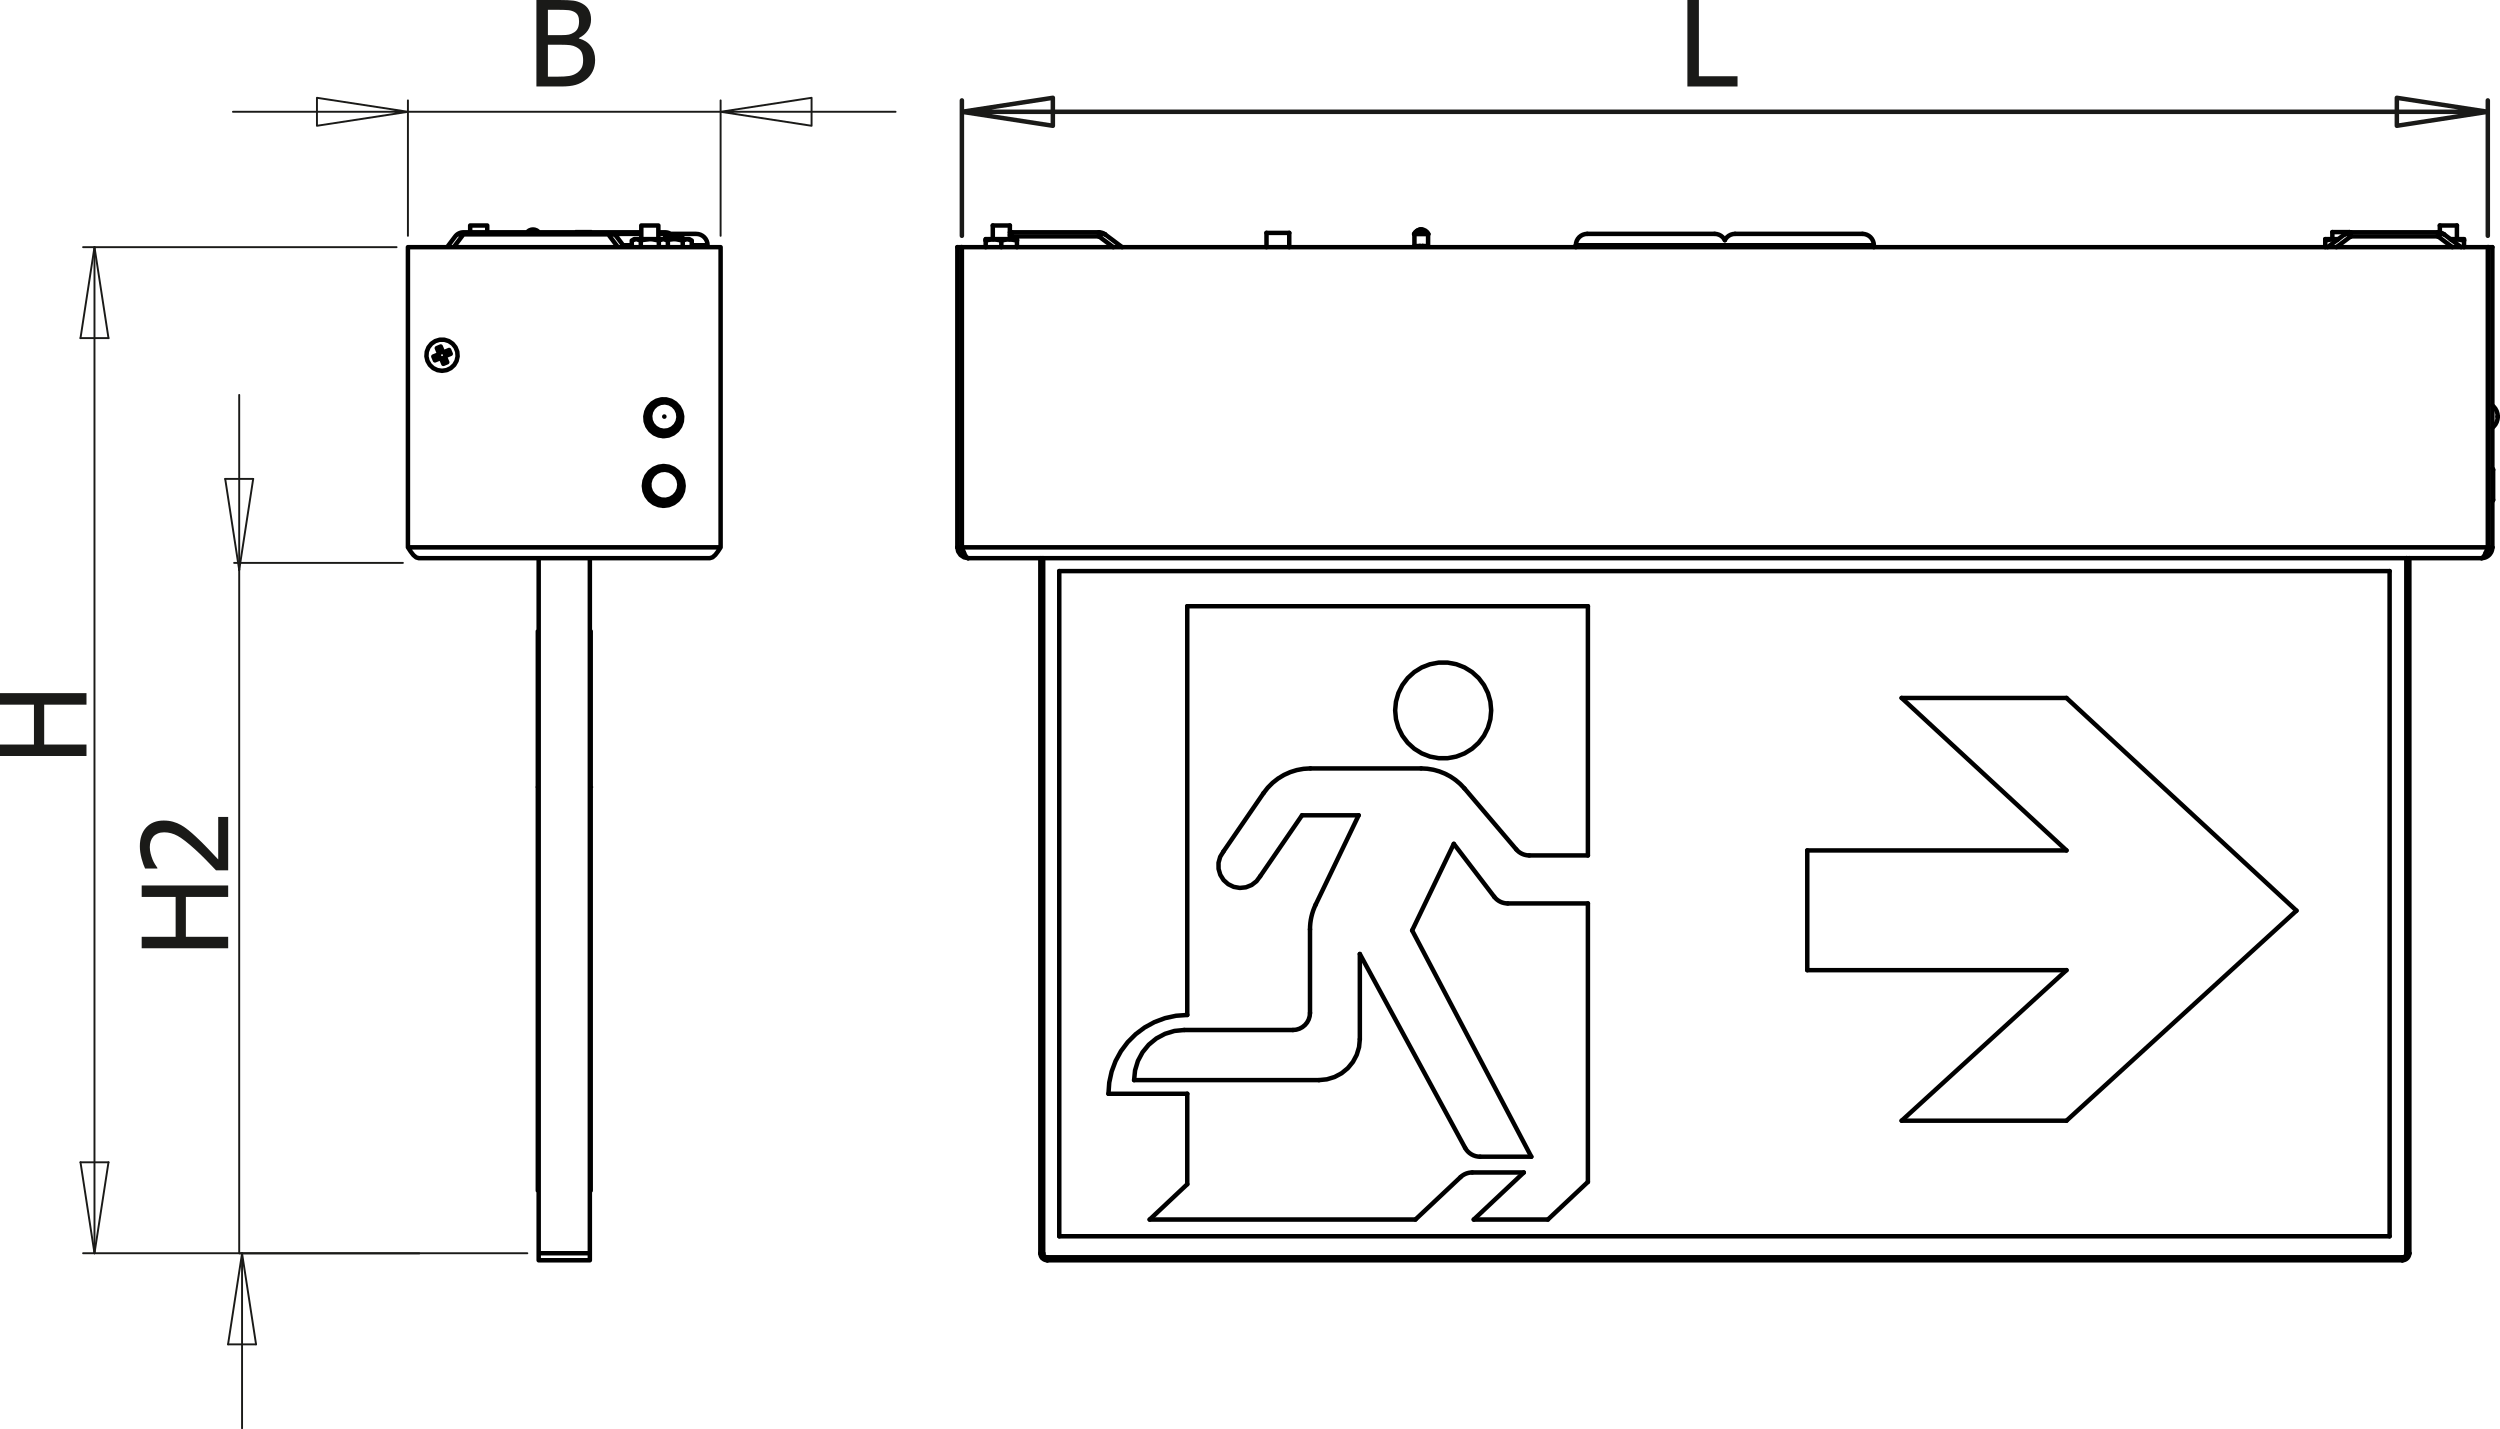 <?xml version="1.0" encoding="utf-8"?>
<!-- Generator: Adobe Illustrator 12.0.0, SVG Export Plug-In . SVG Version: 6.00 Build 51448)  -->
<!DOCTYPE svg PUBLIC "-//W3C//DTD SVG 1.1//EN" "http://www.w3.org/Graphics/SVG/1.1/DTD/svg11.dtd">
<svg  version="1.1" id="Ebene_1" xmlns="http://www.w3.org/2000/svg" xmlns:xlink="http://www.w3.org/1999/xlink" width="278.441" height="159.189"
	 viewBox="0 0 278.441 159.189" style="overflow:visible;enable-background:new 0 0 278.441 159.189;" xml:space="preserve">
<g>
	<path style="fill:#1A1A18;" d="M193.521,9.633h-5.586V0h1.281v8.492h4.305V9.633z"/>
</g>
<g>
	<path style="fill:#1A1A18;" d="M66.282,6.677c0,0.479-0.091,0.901-0.272,1.268c-0.181,0.366-0.425,0.668-0.731,0.905
		c-0.363,0.285-0.751,0.486-1.166,0.605s-0.95,0.178-1.605,0.178h-2.765V0h2.558c0.686,0,1.201,0.023,1.544,0.068
		c0.343,0.045,0.672,0.152,0.987,0.32c0.345,0.186,0.598,0.428,0.757,0.728s0.24,0.652,0.24,1.058c0,0.453-0.12,0.858-0.359,1.216
		c-0.24,0.358-0.571,0.639-0.994,0.842v0.052c0.574,0.155,1.019,0.438,1.334,0.851C66.125,5.546,66.282,6.06,66.282,6.677z
		 M64.493,2.355c0-0.232-0.039-0.434-0.117-0.604s-0.203-0.305-0.375-0.404c-0.208-0.117-0.438-0.188-0.693-0.214
		c-0.254-0.025-0.606-0.039-1.055-0.039h-1.229v2.82h1.456c0.401,0,0.697-0.021,0.887-0.062c0.189-0.041,0.386-0.126,0.589-0.255
		c0.194-0.125,0.332-0.289,0.414-0.492S64.493,2.653,64.493,2.355z M64.946,6.729c0-0.362-0.052-0.66-0.155-0.895
		S64.478,5.4,64.163,5.236C63.96,5.129,63.739,5.06,63.5,5.03C63.26,5,62.92,4.984,62.48,4.984h-1.456v3.555h1.042
		c0.561,0,1.003-0.026,1.327-0.078s0.608-0.162,0.854-0.33c0.242-0.168,0.419-0.358,0.531-0.572
		C64.89,7.347,64.946,7.07,64.946,6.729z"/>
</g>
<g>
	<path style="fill:#1A1A18;" d="M9.633,77.201v1.281H4.922v4.438h4.711v1.282H0v-1.282h3.781v-4.438H0v-1.281H9.633z"/>
</g>
<g>
	<path style="fill:#1A1A18;" d="M25.413,98.617v1.281h-4.711v4.438h4.711v1.281H15.78v-1.281h3.781v-4.438H15.78v-1.281H25.413z"/>
	<path style="fill:#1A1A18;" d="M25.413,90.99v5.945h-1.355c-0.406-0.428-0.794-0.832-1.166-1.213
		c-0.372-0.38-0.758-0.752-1.16-1.115c-0.808-0.734-1.454-1.236-1.94-1.504c-0.486-0.269-0.988-0.402-1.506-0.402
		c-0.268,0-0.503,0.042-0.706,0.126c-0.203,0.085-0.372,0.2-0.505,0.348c-0.129,0.15-0.227,0.326-0.292,0.524
		c-0.065,0.199-0.097,0.417-0.097,0.654c0,0.229,0.029,0.462,0.088,0.697s0.132,0.461,0.219,0.677
		c0.074,0.182,0.163,0.356,0.268,0.525c0.104,0.168,0.194,0.305,0.268,0.408v0.071h-1.371c-0.134-0.268-0.264-0.64-0.391-1.116
		c-0.127-0.477-0.191-0.928-0.191-1.355c0-0.896,0.238-1.6,0.715-2.108s1.123-0.764,1.938-0.764c0.375,0,0.723,0.044,1.042,0.133
		s0.615,0.21,0.886,0.365c0.28,0.16,0.559,0.352,0.834,0.576s0.548,0.462,0.815,0.712c0.44,0.406,0.897,0.857,1.372,1.356
		c0.474,0.498,0.85,0.896,1.125,1.193V90.99H25.413z"/>
</g>
<path style="fill:none;stroke:#1A1A18;stroke-width:0.216;stroke-linecap:round;stroke-linejoin:round;stroke-miterlimit:10;" d="
	M90.39,14.009l-10.131-1.558 M90.39,10.892v3.117 M80.259,12.451l10.131-1.559 M35.301,10.892l10.131,1.559 M35.301,14.009v-3.117
	 M45.433,12.451l-10.131,1.558 M80.259,12.451h19.483 M45.433,12.451h34.826 M45.433,12.451H25.949 M80.259,26.262V11.184
	 M45.433,26.262V11.184"/>
<line style="fill:none;stroke:#1A1A18;stroke-width:0.216;stroke-linecap:round;stroke-linejoin:round;stroke-miterlimit:10;" x1="12.083" y1="129.451" x2="10.523" y2="139.582"/>
<line style="fill:none;stroke:#1A1A18;stroke-width:0.216;stroke-linecap:round;stroke-linejoin:round;stroke-miterlimit:10;" x1="8.965" y1="129.451" x2="12.083" y2="129.451"/>
<line style="fill:none;stroke:#1A1A18;stroke-width:0.216;stroke-linecap:round;stroke-linejoin:round;stroke-miterlimit:10;" x1="10.523" y1="139.582" x2="8.965" y2="129.451"/>
<line style="fill:none;stroke:#1A1A18;stroke-width:0.216;stroke-linecap:round;stroke-linejoin:round;stroke-miterlimit:10;" x1="8.965" y1="37.659" x2="10.523" y2="27.528"/>
<line style="fill:none;stroke:#1A1A18;stroke-width:0.216;stroke-linecap:round;stroke-linejoin:round;stroke-miterlimit:10;" x1="12.083" y1="37.659" x2="8.965" y2="37.659"/>
<line style="fill:none;stroke:#1A1A18;stroke-width:0.216;stroke-linecap:round;stroke-linejoin:round;stroke-miterlimit:10;" x1="10.523" y1="27.528" x2="12.083" y2="37.659"/>
<line style="fill:none;stroke:#1A1A18;stroke-width:0.216;stroke-linecap:round;stroke-linejoin:round;stroke-miterlimit:10;" x1="10.523" y1="27.528" x2="10.523" y2="139.582"/>
<line style="fill:none;stroke:#1A1A18;stroke-width:0.216;stroke-linecap:round;stroke-linejoin:round;stroke-miterlimit:10;" x1="58.73" y1="139.582" x2="9.257" y2="139.582"/>
<line style="fill:none;stroke:#1A1A18;stroke-width:0.216;stroke-linecap:round;stroke-linejoin:round;stroke-miterlimit:10;" x1="44.166" y1="27.528" x2="9.257" y2="27.528"/>
<line style="fill:none;stroke:#1A1A18;stroke-width:0.216;stroke-linecap:round;stroke-linejoin:round;stroke-miterlimit:10;" x1="25.4" y1="149.729" x2="26.959" y2="139.598"/>
<line style="fill:none;stroke:#1A1A18;stroke-width:0.216;stroke-linecap:round;stroke-linejoin:round;stroke-miterlimit:10;" x1="28.518" y1="149.729" x2="25.4" y2="149.729"/>
<line style="fill:none;stroke:#1A1A18;stroke-width:0.216;stroke-linecap:round;stroke-linejoin:round;stroke-miterlimit:10;" x1="26.959" y1="139.598" x2="28.518" y2="149.729"/>
<line style="fill:none;stroke:#1A1A18;stroke-width:0.216;stroke-linecap:round;stroke-linejoin:round;stroke-miterlimit:10;" x1="28.199" y1="53.34" x2="26.641" y2="63.472"/>
<line style="fill:none;stroke:#1A1A18;stroke-width:0.216;stroke-linecap:round;stroke-linejoin:round;stroke-miterlimit:10;" x1="25.083" y1="53.34" x2="28.199" y2="53.34"/>
<line style="fill:none;stroke:#1A1A18;stroke-width:0.216;stroke-linecap:round;stroke-linejoin:round;stroke-miterlimit:10;" x1="26.641" y1="63.472" x2="25.083" y2="53.34"/>
<line style="fill:none;stroke:#1A1A18;stroke-width:0.216;stroke-linecap:round;stroke-linejoin:round;stroke-miterlimit:10;" x1="26.959" y1="139.598" x2="26.959" y2="159.081"/>
<line style="fill:none;stroke:#1A1A18;stroke-width:0.216;stroke-linecap:round;stroke-linejoin:round;stroke-miterlimit:10;" x1="26.641" y1="63.472" x2="26.641" y2="139.582"/>
<line style="fill:none;stroke:#1A1A18;stroke-width:0.216;stroke-linecap:round;stroke-linejoin:round;stroke-miterlimit:10;" x1="26.641" y1="63.472" x2="26.641" y2="43.988"/>
<line style="fill:none;stroke:#1A1A18;stroke-width:0.216;stroke-linecap:round;stroke-linejoin:round;stroke-miterlimit:10;" x1="46.701" y1="139.598" x2="26.706" y2="139.598"/>
<line style="fill:none;stroke:#1A1A18;stroke-width:0.216;stroke-linecap:round;stroke-linejoin:round;stroke-miterlimit:10;" x1="44.87" y1="62.692" x2="26.078" y2="62.692"/>
<path style="fill:none;stroke:#1A1A18;stroke-width:0.5;stroke-linecap:round;stroke-linejoin:round;stroke-miterlimit:10;" d="
	M266.952,10.892l10.131,1.559 M266.952,14.009v-3.117 M277.083,12.451l-10.131,1.558 M117.263,14.009l-10.131-1.558 M117.263,10.892
	v3.117 M107.131,12.451l10.131-1.559 M107.131,12.451h169.952 M277.083,26.262V11.184 M107.131,26.262V11.184"/>
<path style="fill:none;stroke:#000000;stroke-width:0.5;stroke-linecap:round;stroke-linejoin:round;stroke-miterlimit:10;" d="
	M74.079,25.875v0.003v0.012v0.018v0.025v0.032v0.039v0.043 M51.612,26.103l-1.075,1.426 M68.822,27.528l-1.074-1.426 M70.365,27.314
	h-0.2H69.4 M78.808,27.314h-0.074h-0.223h-0.367h-0.504h-0.595 M75.323,52.643l-0.106-0.096l-0.458-0.288l-0.521-0.146l-0.541,0.006
	l-0.517,0.159l-0.452,0.297l-0.349,0.413l-0.219,0.494 M72.161,53.482l-0.07,0.537l0.083,0.534l0.23,0.489l0.359,0.404l0.458,0.287
	l0.521,0.146l0.541-0.006l0.518-0.158l0.451-0.298l0.349-0.413l0.219-0.494l0.07-0.453 M74.683,26.047l-0.095-0.053l-0.121-0.052
	l-0.126-0.038l-0.13-0.022l-0.131-0.008 M73.325,25.875h0.754 M67.748,25.875h3.611 M51.612,25.875l-0.131,0.008l-0.13,0.022
	l-0.125,0.038l-0.121,0.052l-0.115,0.065l-0.106,0.078l-0.096,0.09l-0.085,0.101 M51.612,25.875v0.003v0.012v0.018v0.025v0.032
	v0.039v0.046v0.052 M51.612,25.875h16.135 M68.658,26.329l-0.085-0.101l-0.096-0.09L68.37,26.06l-0.114-0.065l-0.121-0.052
	l-0.126-0.038l-0.129-0.022l-0.131-0.008 M67.748,25.875v0.003v0.012v0.018v0.025v0.032v0.039v0.046v0.052 M67.748,26.103H51.612
	 M51.612,26.103l-0.139-0.03l-0.136-0.012l-0.131,0.004l-0.124,0.021l-0.115,0.038l-0.103,0.054l-0.089,0.068l-0.075,0.083
	 M49.798,27.528l0.904-1.2 M68.658,26.329l-0.075-0.083l-0.09-0.068l-0.103-0.054l-0.114-0.038l-0.124-0.021l-0.131-0.004
	l-0.135,0.012l-0.138,0.03 M68.658,26.329l0.904,1.2 M59.363,25.558l0.081,0.036l0.074,0.103l0.062,0.162l0.003,0.016
	 M73.325,26.047h0.816h0.843h0.746h0.634h0.507h0.371h0.225h0.075 M68.351,26.047h0.804h1.03h1.036h0.205 M54.266,25.115h-0.07
	h-0.204h-0.307h-0.363h-0.364h-0.309H52.44h-0.074 M73.325,25.115h-0.072h-0.206h-0.308h-0.364h-0.364h-0.308h-0.206h-0.072
	 M70.868,26.635h-0.101h-0.073h-0.044h-0.016 M74.117,26.635h-0.015h-0.044h-0.073h-0.101 M70.868,26.635l-0.036,0l-0.467,0.155
	 M70.365,27.528V26.79 M72.375,26.635h0.228h0.223h0.216h0.204h0.189h0.171h0.15h0.127 M74.386,27.528V26.79 M74.386,26.79
	l-0.502-0.155 M73.884,26.635l-0.036,0L73.38,26.79 M72.375,26.635h-0.228h-0.223h-0.216h-0.204h-0.189h-0.171h-0.15h-0.126
	 M71.37,26.79l-0.502-0.155 M71.37,26.79l0.254-0.066l0.751-0.089 M71.37,27.528V26.79 M73.38,27.528V26.79 M72.375,26.635
	l0.273,0.012l0.731,0.144 M76.776,26.635h-0.015h-0.044h-0.073h-0.101 M75.035,26.635h-0.228h-0.223h-0.216h-0.205h-0.047
	 M74.275,26.726l0.008-0.002l0.751-0.089 M77.045,27.528V26.79 M77.045,26.79l-0.502-0.155 M76.04,27.528V26.79 M75.035,26.635
	h0.228h0.223h0.215h0.205h0.189h0.171h0.15h0.126 M75.035,26.635l0.273,0.012l0.731,0.144 M76.543,26.635l-0.036,0L76.04,26.79
	 M75.985,26.174h-0.021h-0.147 M75.816,26.174h-0.267h-0.345h-0.371h-0.34h-0.257H74.1h-0.015 M65.854,25.85H65.84h-0.132h-0.255
	h-0.338h-0.371h-0.616 M73.8,51.91l0.447,0.072l0.535,0.222l0.459,0.352l0.352,0.459l0.222,0.535l0.075,0.574l-0.075,0.573
	l-0.222,0.535l-0.352,0.459l-0.459,0.352l-0.535,0.222L73.8,56.336 M73.8,44.471l0.014,0.001l0.549,0.114l0.498,0.258l0.41,0.382
	l0.292,0.479l0.151,0.54v0.561l-0.151,0.54l-0.292,0.479l-0.41,0.382l-0.498,0.258l-0.549,0.114L73.8,48.579 M48.536,39.593
	l0.072,0.329l0.062,0.123 M48.917,38.798l-0.103,0.089l-0.077,0.087 M79.056,62.165l0.307-0.095l0.307-0.27l0.306-0.403l0.283-0.435
	 M79.056,62.165h-32.42 M45.433,60.961l0.307,0.469l0.307,0.395l0.307,0.258l0.283,0.081 M80.259,60.961V27.528 M73.927,48.582
	l0.555-0.076l0.514-0.224l0.435-0.354l0.323-0.458l0.188-0.528l0.039-0.559l-0.114-0.549l-0.258-0.498l-0.382-0.41l-0.479-0.292
	l-0.54-0.151h-0.561l-0.54,0.151l-0.479,0.292l-0.383,0.41l-0.257,0.498l-0.114,0.549l0.038,0.559l0.188,0.528l0.323,0.458
	l0.435,0.354l0.514,0.224L73.927,48.582z M73.927,56.339l0.573-0.076l0.535-0.222l0.458-0.352l0.353-0.459l0.221-0.535l0.076-0.573
	l-0.076-0.574l-0.221-0.535l-0.353-0.459l-0.458-0.352L74.5,51.982l-0.573-0.076l-0.574,0.076l-0.535,0.222l-0.459,0.352
	l-0.353,0.459l-0.221,0.535l-0.075,0.574l0.075,0.573l0.221,0.535l0.353,0.459l0.459,0.352l0.535,0.222L73.927,56.339z M49.232,41.3
	l0.513-0.077l0.467-0.225l0.381-0.353l0.259-0.449l0.116-0.506l-0.039-0.518l-0.19-0.483l-0.324-0.406l-0.429-0.292l-0.496-0.153
	h-0.519l-0.496,0.153l-0.428,0.292l-0.324,0.406l-0.189,0.483l-0.039,0.518l0.116,0.506l0.26,0.449l0.38,0.353l0.467,0.225
	L49.232,41.3z M80.259,60.961H45.433 M45.433,27.528h34.826 M45.433,60.961V27.528 M71.977,53.069l-0.127,0.354l-0.075,0.573
	l0.075,0.574l0.221,0.535l0.353,0.459l0.459,0.353l0.534,0.221l0.574,0.076l0.573-0.076l0.089-0.026 M72.119,45.542l-0.017,0.037
	l-0.151,0.539v0.561l0.151,0.54l0.291,0.479l0.41,0.383l0.498,0.258l0.548,0.114l0.559-0.038l0.185-0.047 M75.758,54.493
	l-0.211,0.478l-0.338,0.399l-0.436,0.288l-0.5,0.153l-0.523,0.006l-0.503-0.142l-0.443-0.277l-0.347-0.391l-0.223-0.473
	l-0.081-0.516l0.068-0.519l0.211-0.478l0.338-0.399l0.436-0.288l0.5-0.153l0.523-0.006l0.503,0.141l0.443,0.278l0.347,0.391
	l0.223,0.473l0.08,0.517L75.758,54.493z M75.605,54.45l0.062-0.496l-0.087-0.493l-0.229-0.445l-0.349-0.358l-0.439-0.239
	l-0.49-0.099l-0.498,0.05l-0.46,0.194l-0.383,0.322l-0.271,0.42l-0.135,0.481l0.013,0.5l0.159,0.474l0.292,0.406l0.399,0.302
	l0.47,0.171l0.5,0.025l0.484-0.124l0.426-0.261l0.331-0.375L75.605,54.45z M74.244,44.547l-0.176-0.016l-0.531,0.055l-0.494,0.202
	l-0.417,0.334l-0.305,0.438l-0.168,0.507l-0.018,0.533l0.134,0.517l0.274,0.458l0.393,0.362 M74.915,48.021l0.422-0.328l0.114-0.13
	 M74.915,48.021l-0.99-0.041 M73.925,47.979l-0.991-0.041 M72.409,46.332l0.097-0.485l0.243-0.432l0.364-0.335l0.45-0.207
	l0.492-0.057l0.486,0.098l0.431,0.243l0.335,0.364l0.206,0.45l0.058,0.492l-0.098,0.486l-0.243,0.432l-0.364,0.335l-0.45,0.207
	l-0.492,0.057l-0.485-0.098l-0.432-0.243l-0.336-0.364l-0.206-0.451L72.409,46.332z M73.984,46.397l0,0.003l0.001,0.001l0.002,0.002
	l0.003,0l0.002,0l0.002-0.001l0.001-0.002l0-0.002v-0.002l-0.001-0.002l-0.002-0.001l-0.002,0h-0.003l-0.002,0.001l-0.001,0.002
	L73.984,46.397z M65.695,140.365h-5.699 M65.695,139.582v0.153v0.146v0.136v0.118v0.098v0.072v0.045v0.015 M59.996,140.365v-0.015
	v-0.045v-0.072v-0.098v-0.118v-0.136v-0.146v-0.153 M65.695,139.582h-5.699 M65.695,139.582V62.165 M59.996,62.165v77.417
	 M59.901,97.395v4.401 M59.901,97.395V70.308 M59.901,70.308h0.095 M59.901,97.395h0.095 M59.901,127.866v-26.07 M59.901,101.796
	h0.095 M59.901,127.866h0.095 M59.901,132.606v-4.74 M59.901,132.606h0.095 M65.79,70.308v44.13 M65.79,70.308h-0.095
	 M65.79,121.447v7.096 M65.79,128.543v4.063 M65.79,132.606h-0.095 M65.79,128.543h-0.095 M65.79,114.438v7.01 M65.79,121.447
	h-0.095 M65.79,114.438h-0.095 M48.966,39.327l-0.007,0.01l-0.007,0.009l-0.007,0.009l-0.006,0.01l-0.007,0.009l-0.006,0.01
	l-0.006,0.011l-0.005,0.01 M48.899,39.443l-0.003,0.011l-0.004,0.011l-0.002,0.011l-0.003,0.012L48.885,39.5l-0.001,0.012
	l-0.001,0.011l-0.001,0.012 M49,39.824l0.009,0.007l0.009,0.008l0.01,0.007l0.009,0.007l0.01,0.006l0.01,0.006l0.01,0.006
	l0.01,0.005 M49.116,39.891l0.011,0.004l0.011,0.003l0.011,0.003l0.011,0.002l0.012,0.002l0.011,0.001l0.012,0.001l0.012,0.001
	 M49.497,39.791l0.008-0.009l0.007-0.009l0.006-0.009l0.007-0.01l0.006-0.01l0.006-0.01l0.005-0.01l0.005-0.01 M49.564,39.675
	l0.004-0.011l0.003-0.011l0.003-0.012l0.002-0.012l0.002-0.011l0.001-0.011l0.001-0.012l0.001-0.012 M49.348,39.227l-0.011-0.004
	l-0.011-0.003l-0.012-0.003l-0.011-0.002l-0.011-0.002L49.28,39.21l-0.012-0.001l-0.012-0.001 M49.463,39.294l-0.009-0.008
	l-0.01-0.007l-0.009-0.007l-0.009-0.006l-0.01-0.006l-0.01-0.006l-0.01-0.006l-0.011-0.005 M48.881,39.535l0,0.041l0.004,0.041
	l0.009,0.04l0.014,0.038l0.018,0.037l0.021,0.034l0.026,0.032L49,39.824 M49.583,39.583l0-0.041l-0.004-0.041l-0.009-0.039
	l-0.013-0.039l-0.018-0.037l-0.021-0.035l-0.026-0.031l-0.029-0.029 M49.256,39.208l-0.041-0.001l-0.041,0.005l-0.04,0.009
	l-0.039,0.013l-0.037,0.018l-0.034,0.021l-0.031,0.026l-0.029,0.028 M49.208,39.911l0.041,0l0.04-0.004l0.04-0.009l0.038-0.013
	l0.037-0.018l0.034-0.021l0.032-0.025l0.028-0.029 M49.378,40.526l-0.22-0.532 M48.976,39.918l-0.532,0.22 M49.488,39.2l0.533-0.22
	 M49.591,39.815l0.22,0.533 M48.265,39.706l0.533-0.22 M49.086,38.592l0.22,0.532 M50.199,39.413l-0.533,0.22 M48.873,39.303
	l-0.22-0.532 M49.03,39.896L49,39.824 M49,39.824l-0.041-0.037l-0.033-0.043l-0.025-0.048l-0.016-0.053l-0.007-0.054l0.003-0.055
	 M48.881,39.535l-0.03-0.072 M48.443,40.138l-0.179-0.433 M49.488,39.2l-0.012,0.005l-0.064,0.026l-0.026,0.011 M49.488,39.2
	l-0.021-0.014l-0.021-0.013l-0.022-0.011l-0.022-0.01l-0.023-0.009l-0.023-0.007l-0.024-0.006l-0.024-0.005 M49.348,39.227
	L49.337,39.2l-0.026-0.063l-0.005-0.013 M49.385,39.242L49.38,39.24l-0.004-0.001l-0.004-0.002l-0.005-0.002l-0.004-0.001
	l-0.005-0.002l-0.004-0.001l-0.005-0.001 M48.915,39.406l-0.002,0.004l-0.002,0.005l-0.002,0.004l-0.001,0.004l-0.002,0.005
	l-0.002,0.005l-0.001,0.004l-0.002,0.005 M48.873,39.303l0.005,0.012l0.026,0.064l0.011,0.026 M48.873,39.303l-0.014,0.021
	l-0.013,0.021l-0.011,0.022l-0.01,0.023l-0.009,0.023l-0.008,0.024l-0.006,0.024l-0.004,0.024 M48.899,39.443l-0.026,0.011
	l-0.064,0.026l-0.012,0.005 M48.895,39.357l0.071-0.03 M48.966,39.327l0.037-0.041l0.043-0.033l0.049-0.025l0.052-0.017l0.054-0.007
	l0.055,0.003 M49.256,39.208l0.072-0.03 M48.652,38.771l0.434-0.179 M49.591,39.815l-0.004-0.012l-0.027-0.063l-0.011-0.027
	 M49.549,39.712l0.002-0.004l0.002-0.004l0.001-0.005l0.002-0.004l0.002-0.005l0.001-0.004l0.002-0.005l0.001-0.004 M49.591,39.815
	l0.014-0.021l0.012-0.021l0.012-0.022l0.01-0.023l0.009-0.023l0.007-0.024l0.006-0.024l0.005-0.024 M49.564,39.675l0.027-0.011
	l0.063-0.026l0.012-0.005 M49.434,39.223l0.03,0.071 M49.463,39.294l0.041,0.037l0.034,0.043l0.025,0.049l0.016,0.052l0.007,0.054
	l-0.003,0.055 M49.583,39.583l0.029,0.072 M50.021,38.98l0.179,0.433 M49.116,39.891l0.011,0.026l0.026,0.064l0.005,0.013
	 M48.976,39.918l0.021,0.014l0.021,0.013l0.022,0.012l0.022,0.01l0.023,0.009l0.023,0.008l0.024,0.006l0.024,0.005 M49.078,39.876
	l0.005,0.002l0.004,0.002l0.005,0.002l0.004,0.002l0.005,0.002l0.005,0.001l0.004,0.002l0.005,0.001 M48.976,39.918l0.013-0.005
	l0.063-0.026l0.026-0.011 M49.569,39.761l-0.072,0.029 M49.497,39.791l-0.037,0.041l-0.043,0.033l-0.048,0.025l-0.053,0.017
	l-0.054,0.006l-0.055-0.002 M49.208,39.911l-0.072,0.029 M49.811,40.348l-0.433,0.179 M60.033,25.875l-0.028-0.04l-0.216-0.166
	l-0.226-0.087l-0.2-0.024 M59.363,25.558l-0.199,0.024l-0.226,0.087l-0.216,0.166l-0.027,0.04 M71.426,25.805l-0.04,0.03
	l-0.162,0.235 M78.808,27.314l-0.024-0.247l-0.072-0.237l-0.117-0.219l-0.157-0.192l-0.192-0.157l-0.219-0.117l-0.237-0.072
	l-0.248-0.025 M78.808,27.528v-0.214 M52.366,25.115v0.76 M54.266,25.875v-0.76 M71.426,25.115v1.52 M73.325,26.635v-1.52
	 M70.634,26.635l-0.269,0.155 M74.386,26.79l-0.27-0.155 M77.045,26.79l-0.27-0.155 M74.085,26.174v0.461 M75.985,26.635v-0.461
	 M65.854,25.875V25.85 M59.874,87.662h0.028 M65.79,87.662h0.028"/>
<path style="fill:none;stroke:#000000;stroke-width:1.984;stroke-linecap:round;stroke-linejoin:round;stroke-miterlimit:10;" d="
	M45.433,60.961"/>
<polyline style="fill:none;stroke:#000000;stroke-width:0.5;stroke-linecap:round;stroke-linejoin:round;stroke-miterlimit:10;" points="
	112.685,26.328 112.581,26.246 112.479,26.177 112.474,26.174 "/>
<line style="fill:none;stroke:#000000;stroke-width:0.5;stroke-linecap:round;stroke-linejoin:round;stroke-miterlimit:10;" x1="112.685" y1="26.328" x2="112.474" y2="26.486"/>
<line style="fill:none;stroke:#000000;stroke-width:0.5;stroke-linecap:round;stroke-linejoin:round;stroke-miterlimit:10;" x1="123.994" y1="27.528" x2="122.394" y2="26.328"/>
<line style="fill:none;stroke:#000000;stroke-width:0.5;stroke-linecap:round;stroke-linejoin:round;stroke-miterlimit:10;" x1="261.821" y1="26.328" x2="260.221" y2="27.528"/>
<line style="fill:none;stroke:#000000;stroke-width:0.5;stroke-linecap:round;stroke-linejoin:round;stroke-miterlimit:10;" x1="273.131" y1="27.528" x2="271.53" y2="26.328"/>
<polyline style="fill:none;stroke:#000000;stroke-width:0.5;stroke-linecap:round;stroke-linejoin:round;stroke-miterlimit:10;" points="
	157.534,26.07 157.665,25.859 157.845,25.697 158.059,25.593 158.168,25.577 "/>
<polyline style="fill:none;stroke:#000000;stroke-width:0.5;stroke-linecap:round;stroke-linejoin:round;stroke-miterlimit:10;" points="
	192.107,27.314 191.864,27.314 191.463,27.314 190.926,27.314 190.264,27.314 189.486,27.314 188.609,27.314 187.648,27.314 
	186.619,27.314 185.542,27.314 184.435,27.314 183.317,27.314 182.21,27.314 181.132,27.314 180.104,27.314 179.143,27.314 
	178.266,27.314 177.488,27.314 176.825,27.314 176.289,27.314 175.888,27.314 175.629,27.314 175.517,27.314 175.512,27.314 "/>
<polyline style="fill:none;stroke:#000000;stroke-width:0.5;stroke-linecap:round;stroke-linejoin:round;stroke-miterlimit:10;" points="
	208.703,27.314 208.699,27.314 208.587,27.314 208.328,27.314 207.927,27.314 207.39,27.314 206.727,27.314 205.95,27.314 
	205.073,27.314 204.111,27.314 203.083,27.314 202.005,27.314 200.897,27.314 199.78,27.314 198.673,27.314 197.596,27.314 
	196.567,27.314 195.605,27.314 194.729,27.314 193.952,27.314 193.289,27.314 192.752,27.314 192.351,27.314 192.107,27.314 "/>
<polyline style="fill:none;stroke:#000000;stroke-width:0.5;stroke-linecap:round;stroke-linejoin:round;stroke-miterlimit:10;" points="
	122.394,25.875 122.485,25.878 122.576,25.89 122.666,25.908 122.754,25.933 122.84,25.965 122.923,26.004 123.002,26.05 
	123.078,26.103 "/>
<polyline style="fill:none;stroke:#000000;stroke-width:0.5;stroke-linecap:round;stroke-linejoin:round;stroke-miterlimit:10;" points="
	112.474,25.894 112.502,25.89 112.593,25.878 112.685,25.875 "/>
<polyline style="fill:none;stroke:#000000;stroke-width:0.5;stroke-linecap:round;stroke-linejoin:round;stroke-miterlimit:10;" points="
	112.685,26.328 112.685,26.228 112.685,26.138 112.685,26.06 112.685,25.994 112.685,25.942 112.685,25.905 112.685,25.882 
	112.685,25.875 "/>
<polyline style="fill:none;stroke:#000000;stroke-width:0.5;stroke-linecap:round;stroke-linejoin:round;stroke-miterlimit:10;" points="
	122.394,25.875 122.394,25.882 122.394,25.905 122.394,25.942 122.394,25.994 122.394,26.06 122.394,26.138 122.394,26.228 
	122.394,26.328 "/>
<line style="fill:none;stroke:#000000;stroke-width:0.5;stroke-linecap:round;stroke-linejoin:round;stroke-miterlimit:10;" x1="112.685" y1="25.875" x2="122.394" y2="25.875"/>
<line style="fill:none;stroke:#000000;stroke-width:0.5;stroke-linecap:round;stroke-linejoin:round;stroke-miterlimit:10;" x1="122.394" y1="26.328" x2="112.685" y2="26.328"/>
<polyline style="fill:none;stroke:#000000;stroke-width:0.5;stroke-linecap:round;stroke-linejoin:round;stroke-miterlimit:10;" points="
	123.078,26.103 123.021,26.073 122.955,26.061 122.877,26.065 122.792,26.086 122.698,26.124 122.6,26.177 122.498,26.246 
	122.394,26.328 "/>
<line style="fill:none;stroke:#000000;stroke-width:0.5;stroke-linecap:round;stroke-linejoin:round;stroke-miterlimit:10;" x1="123.078" y1="26.103" x2="124.979" y2="27.528"/>
<line style="fill:none;stroke:#000000;stroke-width:0.5;stroke-linecap:round;stroke-linejoin:round;stroke-miterlimit:10;" x1="261.821" y1="25.875" x2="271.53" y2="25.875"/>
<polyline style="fill:none;stroke:#000000;stroke-width:0.5;stroke-linecap:round;stroke-linejoin:round;stroke-miterlimit:10;" points="
	271.53,25.875 271.622,25.878 271.713,25.89 271.803,25.908 271.891,25.933 271.977,25.965 272.06,26.004 272.139,26.05 
	272.214,26.103 "/>
<polyline style="fill:none;stroke:#000000;stroke-width:0.5;stroke-linecap:round;stroke-linejoin:round;stroke-miterlimit:10;" points="
	271.53,25.875 271.53,25.882 271.53,25.905 271.53,25.942 271.53,25.994 271.53,26.06 271.53,26.138 271.53,26.228 271.53,26.328 
	"/>
<polyline style="fill:none;stroke:#000000;stroke-width:0.5;stroke-linecap:round;stroke-linejoin:round;stroke-miterlimit:10;" points="
	261.821,26.328 261.821,26.228 261.821,26.138 261.821,26.06 261.821,25.994 261.821,25.942 261.821,25.905 261.821,25.882 
	261.821,25.875 "/>
<polyline style="fill:none;stroke:#000000;stroke-width:0.5;stroke-linecap:round;stroke-linejoin:round;stroke-miterlimit:10;" points="
	261.138,26.103 261.213,26.05 261.293,26.004 261.375,25.965 261.461,25.933 261.549,25.908 261.639,25.89 261.729,25.878 
	261.821,25.875 "/>
<line style="fill:none;stroke:#000000;stroke-width:0.5;stroke-linecap:round;stroke-linejoin:round;stroke-miterlimit:10;" x1="271.53" y1="26.328" x2="261.821" y2="26.328"/>
<polyline style="fill:none;stroke:#000000;stroke-width:0.5;stroke-linecap:round;stroke-linejoin:round;stroke-miterlimit:10;" points="
	261.821,26.328 261.717,26.246 261.615,26.177 261.517,26.124 261.424,26.086 261.338,26.065 261.261,26.061 261.194,26.073 
	261.138,26.103 "/>
<line style="fill:none;stroke:#000000;stroke-width:0.5;stroke-linecap:round;stroke-linejoin:round;stroke-miterlimit:10;" x1="259.236" y1="27.528" x2="261.138" y2="26.103"/>
<polyline style="fill:none;stroke:#000000;stroke-width:0.5;stroke-linecap:round;stroke-linejoin:round;stroke-miterlimit:10;" points="
	272.214,26.103 272.158,26.073 272.091,26.061 272.014,26.065 271.928,26.086 271.835,26.124 271.736,26.177 271.635,26.246 
	271.53,26.328 "/>
<line style="fill:none;stroke:#000000;stroke-width:0.5;stroke-linecap:round;stroke-linejoin:round;stroke-miterlimit:10;" x1="272.214" y1="26.103" x2="274.115" y2="27.528"/>
<line style="fill:none;stroke:#000000;stroke-width:0.5;stroke-linecap:round;stroke-linejoin:round;stroke-miterlimit:10;" x1="158.295" y1="25.558" x2="158.421" y2="25.577"/>
<line style="fill:none;stroke:#000000;stroke-width:0.5;stroke-linecap:round;stroke-linejoin:round;stroke-miterlimit:10;" x1="158.168" y1="25.577" x2="158.295" y2="25.558"/>
<line style="fill:none;stroke:#000000;stroke-width:0.5;stroke-linecap:round;stroke-linejoin:round;stroke-miterlimit:10;" x1="157.534" y1="27.479" x2="157.534" y2="27.402"/>
<line style="fill:none;stroke:#000000;stroke-width:0.5;stroke-linecap:round;stroke-linejoin:round;stroke-miterlimit:10;" x1="159.055" y1="27.402" x2="159.055" y2="27.479"/>
<polyline style="fill:none;stroke:#000000;stroke-width:0.5;stroke-linecap:round;stroke-linejoin:round;stroke-miterlimit:10;" points="
	159.055,27.479 158.787,27.432 158.434,27.402 "/>
<polyline style="fill:none;stroke:#000000;stroke-width:0.5;stroke-linecap:round;stroke-linejoin:round;stroke-miterlimit:10;" points="
	158.155,27.402 157.803,27.432 157.534,27.479 "/>
<polyline style="fill:none;stroke:#000000;stroke-width:0.5;stroke-linecap:round;stroke-linejoin:round;stroke-miterlimit:10;" points="
	159.055,26.07 158.924,26.07 158.722,26.07 158.546,26.07 158.376,26.07 158.105,26.07 157.857,26.07 157.791,26.07 157.761,26.07 
	157.729,26.07 157.665,26.07 157.534,26.07 "/>
<polyline style="fill:none;stroke:#000000;stroke-width:0.5;stroke-linecap:round;stroke-linejoin:round;stroke-miterlimit:10;" points="
	157.534,27.402 157.534,26.926 157.534,26.474 157.534,26.07 "/>
<polyline style="fill:none;stroke:#000000;stroke-width:0.5;stroke-linecap:round;stroke-linejoin:round;stroke-miterlimit:10;" points="
	157.535,27.402 157.782,27.402 158.155,27.402 "/>
<line style="fill:none;stroke:#000000;stroke-width:0.5;stroke-linecap:round;stroke-linejoin:round;stroke-miterlimit:10;" x1="158.434" y1="27.402" x2="158.155" y2="27.402"/>
<polyline style="fill:none;stroke:#000000;stroke-width:0.5;stroke-linecap:round;stroke-linejoin:round;stroke-miterlimit:10;" points="
	158.434,27.402 158.528,27.402 158.58,27.402 158.651,27.402 159.055,27.402 "/>
<polyline style="fill:none;stroke:#000000;stroke-width:0.5;stroke-linecap:round;stroke-linejoin:round;stroke-miterlimit:10;" points="
	159.055,26.07 159.055,26.556 159.055,26.972 159.055,27.402 "/>
<polyline style="fill:none;stroke:#000000;stroke-width:0.5;stroke-linecap:round;stroke-linejoin:round;stroke-miterlimit:10;" points="
	176.778,26.047 176.783,26.047 176.896,26.047 177.158,26.047 177.563,26.047 178.104,26.047 178.767,26.047 179.538,26.047 
	180.402,26.047 181.341,26.047 182.333,26.047 183.357,26.047 184.395,26.047 185.419,26.047 186.411,26.047 187.35,26.047 
	188.214,26.047 188.985,26.047 189.648,26.047 190.188,26.047 190.594,26.047 190.855,26.047 190.969,26.047 190.974,26.047 "/>
<polyline style="fill:none;stroke:#000000;stroke-width:0.5;stroke-linecap:round;stroke-linejoin:round;stroke-miterlimit:10;" points="
	193.241,26.047 193.246,26.047 193.359,26.047 193.621,26.047 194.026,26.047 194.566,26.047 195.229,26.047 196.001,26.047 
	196.865,26.047 197.804,26.047 198.796,26.047 199.821,26.047 200.857,26.047 201.883,26.047 202.875,26.047 203.813,26.047 
	204.677,26.047 205.449,26.047 206.111,26.047 206.651,26.047 207.057,26.047 207.318,26.047 207.433,26.047 207.438,26.047 "/>
<polyline style="fill:none;stroke:#000000;stroke-width:0.5;stroke-linecap:round;stroke-linejoin:round;stroke-miterlimit:10;" points="
	143.591,25.938 143.572,25.938 143.422,25.938 143.139,25.938 142.758,25.938 142.325,25.938 141.892,25.938 141.511,25.938 
	141.228,25.938 141.078,25.938 141.058,25.938 "/>
<polyline style="fill:none;stroke:#000000;stroke-width:0.5;stroke-linecap:round;stroke-linejoin:round;stroke-miterlimit:10;" points="
	112.474,25.115 112.404,25.115 112.2,25.115 111.893,25.115 111.53,25.115 111.166,25.115 110.856,25.115 110.649,25.115 
	110.574,25.115 "/>
<polyline style="fill:none;stroke:#000000;stroke-width:0.5;stroke-linecap:round;stroke-linejoin:round;stroke-miterlimit:10;" points="
	273.641,25.115 273.569,25.115 273.363,25.115 273.055,25.115 272.691,25.115 272.328,25.115 272.02,25.115 271.813,25.115 
	271.741,25.115 "/>
<polyline style="fill:none;stroke:#000000;stroke-width:0.5;stroke-linecap:round;stroke-linejoin:round;stroke-miterlimit:10;" points="
	274.433,26.634 274.418,26.634 274.373,26.634 274.3,26.634 274.199,26.634 274.073,26.634 273.922,26.634 273.751,26.634 
	273.563,26.634 "/>
<polyline style="fill:none;stroke:#000000;stroke-width:0.5;stroke-linecap:round;stroke-linejoin:round;stroke-miterlimit:10;" points="
	274.433,26.79 274.433,26.724 274.433,26.634 "/>
<polyline style="fill:none;stroke:#000000;stroke-width:0.5;stroke-linecap:round;stroke-linejoin:round;stroke-miterlimit:10;" points="
	273.563,26.634 273.357,26.634 273.142,26.634 272.924,26.634 "/>
<line style="fill:none;stroke:#000000;stroke-width:0.5;stroke-linecap:round;stroke-linejoin:round;stroke-miterlimit:10;" x1="274.433" y1="27.528" x2="274.433" y2="26.79"/>
<line style="fill:none;stroke:#000000;stroke-width:0.5;stroke-linecap:round;stroke-linejoin:round;stroke-miterlimit:10;" x1="274.433" y1="26.79" x2="273.563" y2="26.634"/>
<polyline style="fill:none;stroke:#000000;stroke-width:0.5;stroke-linecap:round;stroke-linejoin:round;stroke-miterlimit:10;" points="
	273.563,26.634 273.5,26.635 273.041,26.723 "/>
<polyline style="fill:none;stroke:#000000;stroke-width:0.5;stroke-linecap:round;stroke-linejoin:round;stroke-miterlimit:10;" points="
	259.848,26.634 259.658,26.634 259.487,26.634 259.337,26.634 259.211,26.634 259.109,26.634 259.036,26.634 258.992,26.634 
	258.978,26.634 "/>
<polyline style="fill:none;stroke:#000000;stroke-width:0.5;stroke-linecap:round;stroke-linejoin:round;stroke-miterlimit:10;" points="
	258.978,26.79 258.978,26.724 258.978,26.634 "/>
<polyline style="fill:none;stroke:#000000;stroke-width:0.5;stroke-linecap:round;stroke-linejoin:round;stroke-miterlimit:10;" points="
	260.429,26.634 260.268,26.634 260.053,26.634 259.848,26.634 "/>
<line style="fill:none;stroke:#000000;stroke-width:0.5;stroke-linecap:round;stroke-linejoin:round;stroke-miterlimit:10;" x1="260.316" y1="26.718" x2="259.848" y2="26.634"/>
<polyline style="fill:none;stroke:#000000;stroke-width:0.5;stroke-linecap:round;stroke-linejoin:round;stroke-miterlimit:10;" points="
	259.848,26.634 259.786,26.635 258.978,26.79 "/>
<line style="fill:none;stroke:#000000;stroke-width:0.5;stroke-linecap:round;stroke-linejoin:round;stroke-miterlimit:10;" x1="258.978" y1="27.528" x2="258.978" y2="26.79"/>
<polyline style="fill:none;stroke:#000000;stroke-width:0.5;stroke-linecap:round;stroke-linejoin:round;stroke-miterlimit:10;" points="
	113.265,26.634 113.25,26.634 113.206,26.634 113.133,26.634 113.032,26.634 112.905,26.634 112.755,26.634 112.583,26.634 
	112.395,26.634 "/>
<polyline style="fill:none;stroke:#000000;stroke-width:0.5;stroke-linecap:round;stroke-linejoin:round;stroke-miterlimit:10;" points="
	113.265,26.79 113.265,26.724 113.265,26.634 "/>
<polyline style="fill:none;stroke:#000000;stroke-width:0.5;stroke-linecap:round;stroke-linejoin:round;stroke-miterlimit:10;" points="
	110.653,26.634 110.464,26.634 110.292,26.634 110.143,26.634 110.016,26.634 109.915,26.634 109.842,26.634 109.797,26.634 
	109.782,26.634 "/>
<polyline style="fill:none;stroke:#000000;stroke-width:0.5;stroke-linecap:round;stroke-linejoin:round;stroke-miterlimit:10;" points="
	109.782,26.79 109.782,26.724 109.782,26.634 "/>
<line style="fill:none;stroke:#000000;stroke-width:0.5;stroke-linecap:round;stroke-linejoin:round;stroke-miterlimit:10;" x1="113.265" y1="27.528" x2="113.265" y2="26.79"/>
<line style="fill:none;stroke:#000000;stroke-width:0.5;stroke-linecap:round;stroke-linejoin:round;stroke-miterlimit:10;" x1="113.265" y1="26.79" x2="112.395" y2="26.634"/>
<line style="fill:none;stroke:#000000;stroke-width:0.5;stroke-linecap:round;stroke-linejoin:round;stroke-miterlimit:10;" x1="111.524" y1="27.528" x2="111.524" y2="26.79"/>
<polyline style="fill:none;stroke:#000000;stroke-width:0.5;stroke-linecap:round;stroke-linejoin:round;stroke-miterlimit:10;" points="
	110.653,26.634 110.591,26.635 109.782,26.79 "/>
<line style="fill:none;stroke:#000000;stroke-width:0.5;stroke-linecap:round;stroke-linejoin:round;stroke-miterlimit:10;" x1="109.782" y1="27.528" x2="109.782" y2="26.79"/>
<polyline style="fill:none;stroke:#000000;stroke-width:0.5;stroke-linecap:round;stroke-linejoin:round;stroke-miterlimit:10;" points="
	112.395,26.634 112.19,26.634 111.975,26.634 111.751,26.634 111.524,26.634 111.296,26.634 111.073,26.634 110.857,26.634 
	110.653,26.634 "/>
<line style="fill:none;stroke:#000000;stroke-width:0.5;stroke-linecap:round;stroke-linejoin:round;stroke-miterlimit:10;" x1="111.524" y1="26.79" x2="110.653" y2="26.634"/>
<polyline style="fill:none;stroke:#000000;stroke-width:0.5;stroke-linecap:round;stroke-linejoin:round;stroke-miterlimit:10;" points="
	112.395,26.634 112.333,26.635 111.524,26.79 "/>
<polyline style="fill:none;stroke:#000000;stroke-width:0.5;stroke-linecap:round;stroke-linejoin:round;stroke-miterlimit:10;" points="
	261.668,25.85 261.654,25.85 261.523,25.85 261.27,25.85 260.931,25.85 260.561,25.85 260.214,25.85 259.944,25.85 259.793,25.85 
	259.769,25.85 "/>
<polyline style="fill:none;stroke:#000000;stroke-width:0.5;stroke-linecap:round;stroke-linejoin:round;stroke-miterlimit:10;" points="
	277.084,27.528 277.128,27.528 277.146,27.528 "/>
<line style="fill:none;stroke:#000000;stroke-width:0.5;stroke-linecap:round;stroke-linejoin:round;stroke-miterlimit:10;" x1="277.146" y1="60.961" x2="277.146" y2="61.088"/>
<polyline style="fill:none;stroke:#000000;stroke-width:0.5;stroke-linecap:round;stroke-linejoin:round;stroke-miterlimit:10;" points="
	277.146,61.088 277.128,61.088 277.073,61.088 277.045,61.088 "/>
<polyline style="fill:none;stroke:#000000;stroke-width:0.5;stroke-linecap:round;stroke-linejoin:round;stroke-miterlimit:10;" points="
	107.068,27.528 107.087,27.528 107.131,27.528 "/>
<line style="fill:none;stroke:#000000;stroke-width:0.5;stroke-linecap:round;stroke-linejoin:round;stroke-miterlimit:10;" x1="107.068" y1="61.088" x2="107.068" y2="60.961"/>
<polyline style="fill:none;stroke:#000000;stroke-width:0.5;stroke-linecap:round;stroke-linejoin:round;stroke-miterlimit:10;" points="
	107.167,61.088 107.142,61.088 107.087,61.088 107.068,61.088 "/>
<polyline style="fill:none;stroke:#000000;stroke-width:0.5;stroke-linecap:round;stroke-linejoin:round;stroke-miterlimit:10;" points="
	276.388,62.165 276.561,62.073 276.735,61.812 276.91,61.422 277.084,60.961 "/>
<polyline style="fill:none;stroke:#000000;stroke-width:0.5;stroke-linecap:round;stroke-linejoin:round;stroke-miterlimit:10;" points="
	107.131,60.961 107.289,61.38 107.449,61.75 107.608,62.019 107.768,62.153 107.828,62.165 "/>
<line style="fill:none;stroke:#000000;stroke-width:0.5;stroke-linecap:round;stroke-linejoin:round;stroke-miterlimit:10;" x1="276.388" y1="62.165" x2="107.828" y2="62.165"/>
<polyline style="fill:none;stroke:#000000;stroke-width:0.5;stroke-linecap:round;stroke-linejoin:round;stroke-miterlimit:10;" points="
	107.36,61.545 107.291,61.499 107.126,61.252 107.068,60.961 "/>
<polyline style="fill:none;stroke:#000000;stroke-width:0.5;stroke-linecap:round;stroke-linejoin:round;stroke-miterlimit:10;" points="
	107.828,62.165 107.368,62.073 106.978,61.812 106.716,61.422 106.625,60.961 "/>
<line style="fill:none;stroke:#000000;stroke-width:0.5;stroke-linecap:round;stroke-linejoin:round;stroke-miterlimit:10;" x1="277.084" y1="60.961" x2="277.084" y2="27.528"/>
<line style="fill:none;stroke:#000000;stroke-width:0.5;stroke-linecap:round;stroke-linejoin:round;stroke-miterlimit:10;" x1="107.131" y1="60.961" x2="107.131" y2="27.528"/>
<line style="fill:none;stroke:#000000;stroke-width:0.5;stroke-linecap:round;stroke-linejoin:round;stroke-miterlimit:10;" x1="277.084" y1="60.961" x2="107.131" y2="60.961"/>
<line style="fill:none;stroke:#000000;stroke-width:0.5;stroke-linecap:round;stroke-linejoin:round;stroke-miterlimit:10;" x1="107.131" y1="27.528" x2="277.084" y2="27.528"/>
<line style="fill:none;stroke:#000000;stroke-width:0.5;stroke-linecap:round;stroke-linejoin:round;stroke-miterlimit:10;" x1="277.59" y1="60.961" x2="277.59" y2="27.528"/>
<line style="fill:none;stroke:#000000;stroke-width:0.5;stroke-linecap:round;stroke-linejoin:round;stroke-miterlimit:10;" x1="277.146" y1="60.961" x2="277.146" y2="27.528"/>
<line style="fill:none;stroke:#000000;stroke-width:0.5;stroke-linecap:round;stroke-linejoin:round;stroke-miterlimit:10;" x1="277.59" y1="27.528" x2="277.146" y2="27.528"/>
<line style="fill:none;stroke:#000000;stroke-width:0.5;stroke-linecap:round;stroke-linejoin:round;stroke-miterlimit:10;" x1="107.068" y1="60.961" x2="107.068" y2="27.528"/>
<line style="fill:none;stroke:#000000;stroke-width:0.5;stroke-linecap:round;stroke-linejoin:round;stroke-miterlimit:10;" x1="106.625" y1="60.961" x2="106.625" y2="27.528"/>
<line style="fill:none;stroke:#000000;stroke-width:0.5;stroke-linecap:round;stroke-linejoin:round;stroke-miterlimit:10;" x1="106.625" y1="27.528" x2="107.068" y2="27.528"/>
<line style="fill:none;stroke:#000000;stroke-width:0.5;stroke-linecap:round;stroke-linejoin:round;stroke-miterlimit:10;" x1="107.068" y1="60.961" x2="106.625" y2="60.961"/>
<polyline style="fill:none;stroke:#000000;stroke-width:0.5;stroke-linecap:round;stroke-linejoin:round;stroke-miterlimit:10;" points="
	277.59,60.961 277.585,61.08 277.566,61.197 277.537,61.315 277.495,61.431 277.443,61.537 277.309,61.735 277.225,61.825 
	277.136,61.903 277.039,61.972 276.934,62.033 276.822,62.083 276.718,62.118 276.5,62.159 276.388,62.165 "/>
<line style="fill:none;stroke:#000000;stroke-width:0.5;stroke-linecap:round;stroke-linejoin:round;stroke-miterlimit:10;" x1="277.59" y1="60.961" x2="277.146" y2="60.961"/>
<polyline style="fill:none;stroke:#000000;stroke-width:0.5;stroke-linecap:round;stroke-linejoin:round;stroke-miterlimit:10;" points="
	277.146,60.961 277.143,61.041 277.13,61.12 277.109,61.199 277.079,61.274 277.038,61.354 276.987,61.428 276.926,61.498 
	276.856,61.559 276.845,61.567 "/>
<polyline style="fill:none;stroke:#000000;stroke-width:0.5;stroke-linecap:round;stroke-linejoin:round;stroke-miterlimit:10;" points="
	277.676,52.318 277.676,52.37 277.676,52.565 277.676,52.887 277.676,53.307 277.676,53.788 277.676,54.288 277.676,54.762 
	277.676,55.168 277.676,55.47 277.676,55.641 277.676,55.674 "/>
<polyline style="fill:none;stroke:#000000;stroke-width:0.5;stroke-linecap:round;stroke-linejoin:round;stroke-miterlimit:10;" points="
	278.191,46.392 278.191,46.392 278.191,46.393 278.191,46.395 278.191,46.397 "/>
<polyline style="fill:none;stroke:#000000;stroke-width:0.5;stroke-linecap:round;stroke-linejoin:round;stroke-miterlimit:10;" points="
	278.191,46.397 278.191,46.4 278.191,46.402 278.191,46.403 278.191,46.404 "/>
<polyline style="fill:none;stroke:#000000;stroke-width:0.5;stroke-linecap:round;stroke-linejoin:round;stroke-miterlimit:10;" points="
	267.563,140.049 267.653,140.04 267.741,140.013 267.821,139.97 267.892,139.912 267.95,139.842 267.993,139.761 268.02,139.674 
	268.029,139.582 "/>
<polyline style="fill:none;stroke:#000000;stroke-width:0.5;stroke-linecap:round;stroke-linejoin:round;stroke-miterlimit:10;" points="
	267.563,140.365 267.715,140.351 267.862,140.306 267.998,140.233 268.116,140.136 268.213,140.018 268.285,139.882 268.33,139.735 
	268.346,139.582 "/>
<line style="fill:none;stroke:#000000;stroke-width:0.5;stroke-linecap:round;stroke-linejoin:round;stroke-miterlimit:10;" x1="116.653" y1="140.049" x2="267.563" y2="140.049"/>
<line style="fill:none;stroke:#000000;stroke-width:0.5;stroke-linecap:round;stroke-linejoin:round;stroke-miterlimit:10;" x1="116.653" y1="140.365" x2="267.563" y2="140.365"/>
<line style="fill:none;stroke:#000000;stroke-width:0.5;stroke-linecap:round;stroke-linejoin:round;stroke-miterlimit:10;" x1="267.563" y1="140.049" x2="267.563" y2="140.365"/>
<polyline style="fill:none;stroke:#000000;stroke-width:0.5;stroke-linecap:round;stroke-linejoin:round;stroke-miterlimit:10;" points="
	115.87,139.582 115.885,139.735 115.93,139.882 116.002,140.018 116.099,140.136 116.217,140.233 116.353,140.306 116.5,140.351 
	116.653,140.365 "/>
<polyline style="fill:none;stroke:#000000;stroke-width:0.5;stroke-linecap:round;stroke-linejoin:round;stroke-miterlimit:10;" points="
	116.187,139.582 116.195,139.674 116.222,139.761 116.265,139.842 116.323,139.912 116.394,139.97 116.475,140.013 116.562,140.04 
	116.653,140.049 "/>
<line style="fill:none;stroke:#000000;stroke-width:0.5;stroke-linecap:round;stroke-linejoin:round;stroke-miterlimit:10;" x1="116.653" y1="140.049" x2="116.653" y2="140.365"/>
<line style="fill:none;stroke:#000000;stroke-width:0.5;stroke-linecap:round;stroke-linejoin:round;stroke-miterlimit:10;" x1="268.029" y1="139.582" x2="268.346" y2="139.582"/>
<line style="fill:none;stroke:#000000;stroke-width:0.5;stroke-linecap:round;stroke-linejoin:round;stroke-miterlimit:10;" x1="268.346" y1="62.165" x2="268.346" y2="139.582"/>
<line style="fill:none;stroke:#000000;stroke-width:0.5;stroke-linecap:round;stroke-linejoin:round;stroke-miterlimit:10;" x1="268.029" y1="62.165" x2="268.029" y2="139.582"/>
<line style="fill:none;stroke:#000000;stroke-width:0.5;stroke-linecap:round;stroke-linejoin:round;stroke-miterlimit:10;" x1="115.87" y1="139.582" x2="115.87" y2="62.165"/>
<line style="fill:none;stroke:#000000;stroke-width:0.5;stroke-linecap:round;stroke-linejoin:round;stroke-miterlimit:10;" x1="116.187" y1="139.582" x2="115.87" y2="139.582"/>
<line style="fill:none;stroke:#000000;stroke-width:0.5;stroke-linecap:round;stroke-linejoin:round;stroke-miterlimit:10;" x1="116.187" y1="139.582" x2="116.187" y2="62.165"/>
<line style="fill:none;stroke:#000000;stroke-width:0.5;stroke-linecap:round;stroke-linejoin:round;stroke-miterlimit:10;" x1="268.029" y1="140.049" x2="116.06" y2="140.049"/>
<line style="fill:none;stroke:#000000;stroke-width:0.5;stroke-linecap:round;stroke-linejoin:round;stroke-miterlimit:10;" x1="268.029" y1="62.165" x2="268.029" y2="140.049"/>
<line style="fill:none;stroke:#000000;stroke-width:0.5;stroke-linecap:round;stroke-linejoin:round;stroke-miterlimit:10;" x1="116.06" y1="140.049" x2="116.06" y2="62.165"/>
<polyline style="fill:none;stroke:#000000;stroke-width:0.5;stroke-linecap:round;stroke-linejoin:round;stroke-miterlimit:10;" points="
	158.172,25.568 158.007,25.606 157.822,25.694 157.64,25.849 157.559,25.952 157.49,26.07 "/>
<polyline style="fill:none;stroke:#000000;stroke-width:0.5;stroke-linecap:round;stroke-linejoin:round;stroke-miterlimit:10;" points="
	159.099,26.07 159.03,25.952 158.949,25.849 158.767,25.694 158.582,25.606 158.418,25.568 "/>
<polyline style="fill:none;stroke:#000000;stroke-width:0.5;stroke-linecap:round;stroke-linejoin:round;stroke-miterlimit:10;" points="
	176.778,26.047 176.531,26.072 176.294,26.144 176.075,26.261 175.883,26.418 175.726,26.61 175.608,26.829 175.536,27.067 
	175.512,27.314 "/>
<polyline style="fill:none;stroke:#000000;stroke-width:0.5;stroke-linecap:round;stroke-linejoin:round;stroke-miterlimit:10;" points="
	192.107,26.75 192.026,26.61 191.869,26.418 191.678,26.261 191.458,26.144 191.221,26.072 190.974,26.047 "/>
<line style="fill:none;stroke:#000000;stroke-width:0.5;stroke-linecap:round;stroke-linejoin:round;stroke-miterlimit:10;" x1="175.512" y1="27.314" x2="175.512" y2="27.528"/>
<polyline style="fill:none;stroke:#000000;stroke-width:0.5;stroke-linecap:round;stroke-linejoin:round;stroke-miterlimit:10;" points="
	193.241,26.047 192.994,26.072 192.757,26.144 192.538,26.261 192.346,26.418 192.188,26.61 192.107,26.75 "/>
<polyline style="fill:none;stroke:#000000;stroke-width:0.5;stroke-linecap:round;stroke-linejoin:round;stroke-miterlimit:10;" points="
	208.703,27.314 208.679,27.067 208.607,26.829 208.49,26.61 208.333,26.418 208.141,26.261 207.922,26.144 207.684,26.072 
	207.438,26.047 "/>
<line style="fill:none;stroke:#000000;stroke-width:0.5;stroke-linecap:round;stroke-linejoin:round;stroke-miterlimit:10;" x1="208.703" y1="27.528" x2="208.703" y2="27.314"/>
<line style="fill:none;stroke:#000000;stroke-width:0.5;stroke-linecap:round;stroke-linejoin:round;stroke-miterlimit:10;" x1="141.058" y1="25.938" x2="141.058" y2="27.528"/>
<line style="fill:none;stroke:#000000;stroke-width:0.5;stroke-linecap:round;stroke-linejoin:round;stroke-miterlimit:10;" x1="143.591" y1="27.528" x2="143.591" y2="25.938"/>
<line style="fill:none;stroke:#000000;stroke-width:0.5;stroke-linecap:round;stroke-linejoin:round;stroke-miterlimit:10;" x1="110.574" y1="25.115" x2="110.574" y2="26.634"/>
<line style="fill:none;stroke:#000000;stroke-width:0.5;stroke-linecap:round;stroke-linejoin:round;stroke-miterlimit:10;" x1="112.474" y1="26.634" x2="112.474" y2="25.115"/>
<line style="fill:none;stroke:#000000;stroke-width:0.5;stroke-linecap:round;stroke-linejoin:round;stroke-miterlimit:10;" x1="271.741" y1="25.115" x2="271.741" y2="25.894"/>
<line style="fill:none;stroke:#000000;stroke-width:0.5;stroke-linecap:round;stroke-linejoin:round;stroke-miterlimit:10;" x1="273.641" y1="26.634" x2="273.641" y2="25.115"/>
<line style="fill:none;stroke:#000000;stroke-width:0.5;stroke-linecap:round;stroke-linejoin:round;stroke-miterlimit:10;" x1="259.769" y1="25.85" x2="259.769" y2="26.634"/>
<line style="fill:none;stroke:#000000;stroke-width:0.5;stroke-linecap:round;stroke-linejoin:round;stroke-miterlimit:10;" x1="261.668" y1="25.885" x2="261.668" y2="25.85"/>
<polyline style="fill:none;stroke:#000000;stroke-width:0.5;stroke-linecap:round;stroke-linejoin:round;stroke-miterlimit:10;" points="
	277.59,55.814 277.605,55.806 277.629,55.786 277.648,55.762 277.663,55.735 277.672,55.705 277.676,55.674 "/>
<polyline style="fill:none;stroke:#000000;stroke-width:0.5;stroke-linecap:round;stroke-linejoin:round;stroke-miterlimit:10;" points="
	277.676,52.318 277.672,52.288 277.663,52.257 277.648,52.23 277.629,52.206 277.605,52.187 277.59,52.178 "/>
<polyline style="fill:none;stroke:#000000;stroke-width:0.5;stroke-linecap:round;stroke-linejoin:round;stroke-miterlimit:10;" points="
	277.59,47.643 277.729,47.519 277.926,47.28 278.071,47.008 278.161,46.712 278.191,46.404 "/>
<polyline style="fill:none;stroke:#000000;stroke-width:0.5;stroke-linecap:round;stroke-linejoin:round;stroke-miterlimit:10;" points="
	278.191,46.392 278.161,46.084 278.071,45.788 277.926,45.516 277.729,45.276 277.59,45.153 "/>
<polyline style="fill:none;stroke:#000000;stroke-width:0.5;stroke-linecap:round;stroke-linejoin:round;stroke-miterlimit:10;" points="
	163.105,87.813 162.633,87.316 162.111,86.873 161.544,86.489 160.938,86.168 160.301,85.914 159.641,85.731 158.965,85.62 
	158.28,85.583 "/>
<line style="fill:none;stroke:#000000;stroke-width:0.5;stroke-linecap:round;stroke-linejoin:round;stroke-miterlimit:10;" x1="168.879" y1="94.606" x2="163.105" y2="87.813"/>
<polyline style="fill:none;stroke:#000000;stroke-width:0.5;stroke-linecap:round;stroke-linejoin:round;stroke-miterlimit:10;" points="
	170.326,95.275 170.121,95.264 169.918,95.23 169.72,95.176 169.528,95.1 169.347,95.003 169.177,94.889 169.02,94.755 
	168.879,94.606 "/>
<line style="fill:none;stroke:#000000;stroke-width:0.5;stroke-linecap:round;stroke-linejoin:round;stroke-miterlimit:10;" x1="176.854" y1="67.518" x2="132.232" y2="67.518"/>
<line style="fill:none;stroke:#000000;stroke-width:0.5;stroke-linecap:round;stroke-linejoin:round;stroke-miterlimit:10;" x1="211.798" y1="77.737" x2="230.158" y2="77.737"/>
<line style="fill:none;stroke:#000000;stroke-width:0.5;stroke-linecap:round;stroke-linejoin:round;stroke-miterlimit:10;" x1="230.157" y1="94.717" x2="211.798" y2="77.737"/>
<line style="fill:none;stroke:#000000;stroke-width:0.5;stroke-linecap:round;stroke-linejoin:round;stroke-miterlimit:10;" x1="201.287" y1="94.717" x2="230.157" y2="94.717"/>
<line style="fill:none;stroke:#000000;stroke-width:0.5;stroke-linecap:round;stroke-linejoin:round;stroke-miterlimit:10;" x1="201.287" y1="108.052" x2="201.287" y2="94.717"/>
<line style="fill:none;stroke:#000000;stroke-width:0.5;stroke-linecap:round;stroke-linejoin:round;stroke-miterlimit:10;" x1="230.158" y1="108.052" x2="201.287" y2="108.052"/>
<line style="fill:none;stroke:#000000;stroke-width:0.5;stroke-linecap:round;stroke-linejoin:round;stroke-miterlimit:10;" x1="211.799" y1="124.819" x2="230.158" y2="108.052"/>
<line style="fill:none;stroke:#000000;stroke-width:0.5;stroke-linecap:round;stroke-linejoin:round;stroke-miterlimit:10;" x1="230.158" y1="124.819" x2="211.799" y2="124.819"/>
<line style="fill:none;stroke:#000000;stroke-width:0.5;stroke-linecap:round;stroke-linejoin:round;stroke-miterlimit:10;" x1="255.772" y1="101.426" x2="230.158" y2="124.819"/>
<line style="fill:none;stroke:#000000;stroke-width:0.5;stroke-linecap:round;stroke-linejoin:round;stroke-miterlimit:10;" x1="117.976" y1="63.607" x2="117.976" y2="137.692"/>
<line style="fill:none;stroke:#000000;stroke-width:0.5;stroke-linecap:round;stroke-linejoin:round;stroke-miterlimit:10;" x1="266.146" y1="63.607" x2="117.976" y2="63.607"/>
<line style="fill:none;stroke:#000000;stroke-width:0.5;stroke-linecap:round;stroke-linejoin:round;stroke-miterlimit:10;" x1="266.146" y1="63.607" x2="266.146" y2="137.692"/>
<polyline style="fill:none;stroke:#000000;stroke-width:0.5;stroke-linecap:round;stroke-linejoin:round;stroke-miterlimit:10;" points="
	163.971,130.586 163.792,130.594 163.614,130.619 163.44,130.661 163.271,130.719 163.107,130.793 162.952,130.882 162.806,130.984 
	162.669,131.102 "/>
<line style="fill:none;stroke:#000000;stroke-width:0.5;stroke-linecap:round;stroke-linejoin:round;stroke-miterlimit:10;" x1="169.716" y1="130.586" x2="163.971" y2="130.586"/>
<line style="fill:none;stroke:#000000;stroke-width:0.5;stroke-linecap:round;stroke-linejoin:round;stroke-miterlimit:10;" x1="164.143" y1="135.828" x2="169.716" y2="130.586"/>
<line style="fill:none;stroke:#000000;stroke-width:0.5;stroke-linecap:round;stroke-linejoin:round;stroke-miterlimit:10;" x1="172.398" y1="135.828" x2="164.143" y2="135.828"/>
<line style="fill:none;stroke:#000000;stroke-width:0.5;stroke-linecap:round;stroke-linejoin:round;stroke-miterlimit:10;" x1="176.854" y1="131.638" x2="172.398" y2="135.828"/>
<line style="fill:none;stroke:#000000;stroke-width:0.5;stroke-linecap:round;stroke-linejoin:round;stroke-miterlimit:10;" x1="176.854" y1="100.623" x2="176.854" y2="131.638"/>
<line style="fill:none;stroke:#000000;stroke-width:0.5;stroke-linecap:round;stroke-linejoin:round;stroke-miterlimit:10;" x1="176.854" y1="100.623" x2="167.929" y2="100.623"/>
<polyline style="fill:none;stroke:#000000;stroke-width:0.5;stroke-linecap:round;stroke-linejoin:round;stroke-miterlimit:10;" points="
	167.929,100.623 167.71,100.61 167.496,100.572 167.287,100.511 167.086,100.426 166.896,100.318 166.721,100.189 166.561,100.042 
	166.418,99.876 "/>
<line style="fill:none;stroke:#000000;stroke-width:0.5;stroke-linecap:round;stroke-linejoin:round;stroke-miterlimit:10;" x1="166.418" y1="99.876" x2="161.92" y2="93.986"/>
<line style="fill:none;stroke:#000000;stroke-width:0.5;stroke-linecap:round;stroke-linejoin:round;stroke-miterlimit:10;" x1="161.92" y1="93.986" x2="157.28" y2="103.629"/>
<line style="fill:none;stroke:#000000;stroke-width:0.5;stroke-linecap:round;stroke-linejoin:round;stroke-miterlimit:10;" x1="157.28" y1="103.629" x2="170.552" y2="128.831"/>
<line style="fill:none;stroke:#000000;stroke-width:0.5;stroke-linecap:round;stroke-linejoin:round;stroke-miterlimit:10;" x1="170.552" y1="128.831" x2="164.845" y2="128.831"/>
<polyline style="fill:none;stroke:#000000;stroke-width:0.5;stroke-linecap:round;stroke-linejoin:round;stroke-miterlimit:10;" points="
	164.845,128.831 164.591,128.814 164.341,128.764 164.101,128.68 163.874,128.564 163.664,128.42 163.476,128.248 163.312,128.054 
	163.176,127.838 "/>
<line style="fill:none;stroke:#000000;stroke-width:0.5;stroke-linecap:round;stroke-linejoin:round;stroke-miterlimit:10;" x1="163.176" y1="127.838" x2="151.454" y2="106.254"/>
<line style="fill:none;stroke:#000000;stroke-width:0.5;stroke-linecap:round;stroke-linejoin:round;stroke-miterlimit:10;" x1="151.454" y1="106.254" x2="151.454" y2="115.74"/>
<polyline style="fill:none;stroke:#000000;stroke-width:0.5;stroke-linecap:round;stroke-linejoin:round;stroke-miterlimit:10;" points="
	151.454,115.74 151.367,116.63 151.107,117.484 150.687,118.272 150.119,118.964 149.429,119.531 148.641,119.952 147.785,120.211 
	146.896,120.299 "/>
<line style="fill:none;stroke:#000000;stroke-width:0.5;stroke-linecap:round;stroke-linejoin:round;stroke-miterlimit:10;" x1="126.312" y1="120.299" x2="146.896" y2="120.299"/>
<polyline style="fill:none;stroke:#000000;stroke-width:0.5;stroke-linecap:round;stroke-linejoin:round;stroke-miterlimit:10;" points="
	126.312,120.299 126.419,119.21 126.736,118.162 127.252,117.198 127.946,116.352 128.792,115.658 129.757,115.143 130.804,114.824 
	131.894,114.717 "/>
<line style="fill:none;stroke:#000000;stroke-width:0.5;stroke-linecap:round;stroke-linejoin:round;stroke-miterlimit:10;" x1="144.004" y1="114.717" x2="131.894" y2="114.717"/>
<polyline style="fill:none;stroke:#000000;stroke-width:0.5;stroke-linecap:round;stroke-linejoin:round;stroke-miterlimit:10;" points="
	145.903,112.817 145.866,113.188 145.758,113.544 145.583,113.873 145.347,114.16 145.059,114.396 144.73,114.573 144.374,114.681 
	144.004,114.717 "/>
<line style="fill:none;stroke:#000000;stroke-width:0.5;stroke-linecap:round;stroke-linejoin:round;stroke-miterlimit:10;" x1="145.903" y1="103.51" x2="145.903" y2="112.817"/>
<polyline style="fill:none;stroke:#000000;stroke-width:0.5;stroke-linecap:round;stroke-linejoin:round;stroke-miterlimit:10;" points="
	146.529,100.765 146.385,101.089 146.258,101.42 146.15,101.758 146.062,102.102 145.992,102.449 145.942,102.801 145.913,103.155 
	145.903,103.51 "/>
<line style="fill:none;stroke:#000000;stroke-width:0.5;stroke-linecap:round;stroke-linejoin:round;stroke-miterlimit:10;" x1="151.322" y1="90.804" x2="146.529" y2="100.765"/>
<line style="fill:none;stroke:#000000;stroke-width:0.5;stroke-linecap:round;stroke-linejoin:round;stroke-miterlimit:10;" x1="145.017" y1="90.804" x2="151.322" y2="90.804"/>
<line style="fill:none;stroke:#000000;stroke-width:0.5;stroke-linecap:round;stroke-linejoin:round;stroke-miterlimit:10;" x1="145.017" y1="90.804" x2="140.355" y2="97.593"/>
<polyline style="fill:none;stroke:#000000;stroke-width:0.5;stroke-linecap:round;stroke-linejoin:round;stroke-miterlimit:10;" points="
	140.355,97.593 139.949,98.146 139.406,98.568 138.768,98.824 138.085,98.895 137.408,98.776 136.791,98.476 136.279,98.018 
	135.913,97.437 135.72,96.777 135.715,96.09 135.9,95.429 136.259,94.843 "/>
<line style="fill:none;stroke:#000000;stroke-width:0.5;stroke-linecap:round;stroke-linejoin:round;stroke-miterlimit:10;" x1="140.73" y1="88.331" x2="136.259" y2="94.843"/>
<polyline style="fill:none;stroke:#000000;stroke-width:0.5;stroke-linecap:round;stroke-linejoin:round;stroke-miterlimit:10;" points="
	145.95,85.583 145.185,85.63 144.431,85.768 143.699,85.997 143,86.313 142.345,86.71 141.742,87.184 141.201,87.727 140.73,88.331 
	"/>
<line style="fill:none;stroke:#000000;stroke-width:0.5;stroke-linecap:round;stroke-linejoin:round;stroke-miterlimit:10;" x1="158.28" y1="85.583" x2="145.95" y2="85.583"/>
<line style="fill:none;stroke:#000000;stroke-width:0.5;stroke-linecap:round;stroke-linejoin:round;stroke-miterlimit:10;" x1="157.644" y1="135.828" x2="128.048" y2="135.828"/>
<line style="fill:none;stroke:#000000;stroke-width:0.5;stroke-linecap:round;stroke-linejoin:round;stroke-miterlimit:10;" x1="266.146" y1="137.692" x2="117.976" y2="137.692"/>
<line style="fill:none;stroke:#000000;stroke-width:0.5;stroke-linecap:round;stroke-linejoin:round;stroke-miterlimit:10;" x1="162.669" y1="131.102" x2="157.644" y2="135.828"/>
<line style="fill:none;stroke:#000000;stroke-width:0.5;stroke-linecap:round;stroke-linejoin:round;stroke-miterlimit:10;" x1="176.854" y1="95.275" x2="170.326" y2="95.275"/>
<line style="fill:none;stroke:#000000;stroke-width:0.5;stroke-linecap:round;stroke-linejoin:round;stroke-miterlimit:10;" x1="176.854" y1="67.518" x2="176.854" y2="95.275"/>
<line style="fill:none;stroke:#000000;stroke-width:0.5;stroke-linecap:round;stroke-linejoin:round;stroke-miterlimit:10;" x1="128.048" y1="135.828" x2="132.232" y2="131.893"/>
<line style="fill:none;stroke:#000000;stroke-width:0.5;stroke-linecap:round;stroke-linejoin:round;stroke-miterlimit:10;" x1="132.232" y1="67.518" x2="132.232" y2="113.043"/>
<polyline style="fill:none;stroke:#000000;stroke-width:0.5;stroke-linecap:round;stroke-linejoin:round;stroke-miterlimit:10;" points="
	123.455,121.82 123.544,120.571 123.81,119.347 124.248,118.174 124.848,117.074 125.598,116.072 126.484,115.187 127.487,114.436 
	128.585,113.836 129.759,113.397 130.982,113.132 132.232,113.043 "/>
<line style="fill:none;stroke:#000000;stroke-width:0.5;stroke-linecap:round;stroke-linejoin:round;stroke-miterlimit:10;" x1="132.232" y1="121.82" x2="123.455" y2="121.82"/>
<line style="fill:none;stroke:#000000;stroke-width:0.5;stroke-linecap:round;stroke-linejoin:round;stroke-miterlimit:10;" x1="132.232" y1="121.82" x2="132.232" y2="131.893"/>
<line style="fill:none;stroke:#000000;stroke-width:0.5;stroke-linecap:round;stroke-linejoin:round;stroke-miterlimit:10;" x1="230.158" y1="77.737" x2="255.772" y2="101.426"/>
<polygon style="fill:none;stroke:#000000;stroke-width:0.5;stroke-linecap:round;stroke-linejoin:round;stroke-miterlimit:10;" points="
	155.387,79.122 155.479,78.139 155.748,77.19 156.188,76.306 156.783,75.519 157.513,74.854 158.352,74.334 159.271,73.978 
	160.242,73.797 161.229,73.797 162.198,73.978 163.119,74.334 163.958,74.854 164.688,75.519 165.282,76.306 165.722,77.19 
	165.992,78.139 166.083,79.122 165.992,80.104 165.722,81.054 165.282,81.937 164.688,82.725 163.958,83.389 163.119,83.909 
	162.198,84.266 161.229,84.446 160.242,84.446 159.271,84.266 158.352,83.909 157.513,83.389 156.783,82.725 156.188,81.937 
	155.748,81.054 155.479,80.104 "/>
</svg>
